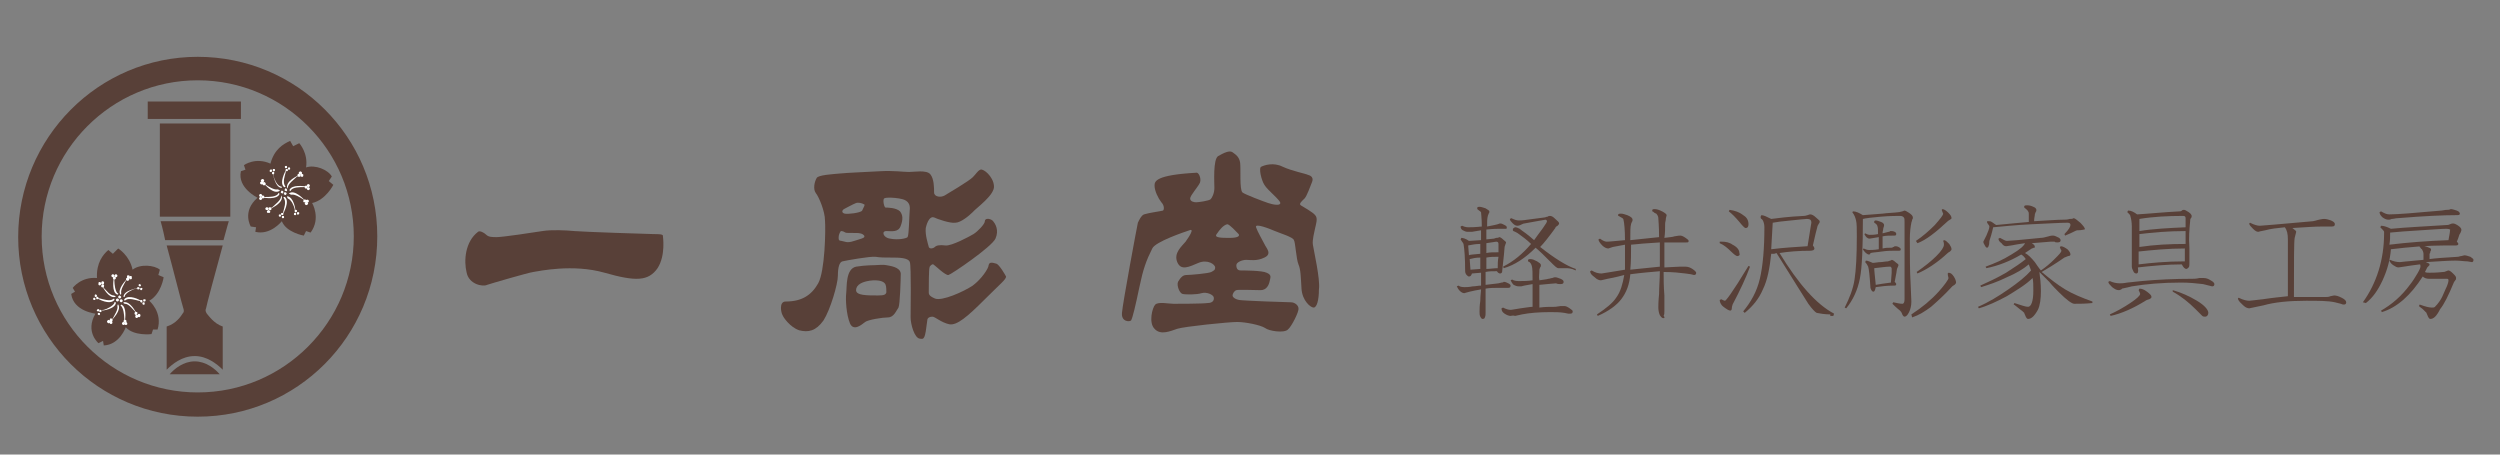 <?xml version="1.0" encoding="utf-8"?>
<!-- Generator: Adobe Illustrator 22.0.1, SVG Export Plug-In . SVG Version: 6.00 Build 0)  -->
<svg version="1.1" id="レイヤー_1" xmlns="http://www.w3.org/2000/svg" xmlns:xlink="http://www.w3.org/1999/xlink" x="0px"
	 y="0px" viewBox="0 0 330 60" style="enable-background:new 0 0 330 60;" xml:space="preserve">
<rect x="0" y="0" width="330" height="60" fill="#808080" stroke="none"/>
<style type="text/css">
	.st0{fill:#584038;}
	.st1{fill:#FFFFFF;}
</style>
<g>
	<path class="st0" d="M195.7,42.1c-0.1,0-0.2-0.1-0.3-0.3c-0.1-0.2-0.1-0.4-0.1-0.7c0-0.3,0-0.7,0.1-1.4c0-0.7,0.1-1.2,0.1-1.5
		c-0.6,0.1-1.1,0.2-1.5,0.3c-0.4,0.1-0.7,0.2-0.7,0.2c-0.2,0-0.4-0.1-0.6-0.3c-0.2-0.2-0.3-0.4-0.4-0.6l0.2-0.1
		c0.3,0.2,0.6,0.2,0.9,0.2c0.2,0,0.5,0,1-0.1c0.4,0,0.7-0.1,1.1-0.1l0-1.7l-1.2,0.1c-0.1,0.3-0.2,0.4-0.4,0.4
		c-0.1,0-0.2-0.1-0.3-0.2c-0.1-0.1-0.2-0.3-0.2-0.5c0-1.8-0.1-2.9-0.2-3.5c0-0.1-0.1-0.3-0.2-0.4l-0.2-0.3l0.1-0.2c0,0,0,0,0,0
		c0.2,0,0.6,0.1,1,0.4l1.6-0.1l0-1.3l-1.2,0.2c-0.1,0-0.2,0-0.3,0l-0.3,0c-0.2,0-0.4-0.1-0.6-0.2c-0.2-0.1-0.3-0.3-0.3-0.5l0.2-0.1
		c0.4,0.2,0.7,0.2,0.9,0.2c0.2,0,0.8,0,1.7-0.1c0-1.1-0.1-1.7-0.1-1.9c0,0-0.1-0.1-0.5-0.4l0-0.2c0.1-0.1,0.2-0.1,0.3-0.1
		c0.2,0,0.5,0.1,0.8,0.2c0.3,0.2,0.5,0.3,0.5,0.4c0,0.1,0,0.2-0.1,0.3c0,0.1-0.1,0.2-0.1,0.3c-0.1,0.3-0.1,0.8-0.1,1.4l1-0.2
		l0.4-0.1c0.2-0.1,0.3-0.1,0.4-0.1c0.1,0,0.3,0.1,0.5,0.2c0.2,0.1,0.3,0.2,0.3,0.3c0,0.1,0,0.2-0.1,0.2c0,0-0.2,0-0.8,0
		c-0.3,0-0.9,0-1.8,0.1v1.3l1-0.1l0.3-0.1c0.1,0,0.3,0,0.4-0.1h0c0.1,0,0.3,0.1,0.5,0.3c0.2,0.2,0.4,0.3,0.4,0.4c0,0,0,0.1-0.1,0.3
		c0,0.1-0.1,0.2-0.1,0.4c0,0.2-0.1,1.2-0.3,3c0,0.3-0.1,0.4-0.3,0.4c-0.1,0-0.3-0.1-0.4-0.3c-0.6,0-1.1,0-1.5,0.1l0,1.7l1.7-0.2
		c0.1,0,0.3-0.1,0.4-0.1c0.1,0,0.2,0,0.3-0.1l0,0c0.2,0,0.4,0.1,0.6,0.2c0.2,0.1,0.3,0.2,0.3,0.3c0,0.2-0.1,0.3-0.3,0.3l-0.2,0
		l-0.5,0c-0.2,0-0.5,0-0.8,0c-0.4,0-1,0-1.5,0.1l0,1.6c0,0.5,0,1.1,0,1.6c0,0.2,0,0.4-0.1,0.6C196,42,195.9,42.1,195.7,42.1
		L195.7,42.1z M195.4,34c-0.6,0-1,0.1-1.4,0.2l0.1,1.4l1.3-0.1L195.4,34z M197.5,33.9c-0.4,0-0.8,0-1.3,0.1v1.5c0.5,0,1-0.1,1.5-0.1
		c0-0.5,0-1,0.1-1.5L197.5,33.9z M195.4,32.2c-0.6,0-1.1,0.1-1.6,0.2l0.1,1.3c0.1-0.1,0.6-0.1,1.5-0.2L195.4,32.2z M196.2,32.1v1.3
		c0.4-0.1,0.9-0.1,1.6-0.1c0-0.3,0-0.7,0-1.1c0-0.2-0.1-0.3-0.3-0.3L196.2,32.1z M199.4,41.7c-0.2,0-0.5-0.1-0.8-0.3
		c-0.3-0.2-0.4-0.4-0.4-0.7l0.2-0.1c0.4,0.2,0.7,0.3,1,0.3c0.2,0,0.6-0.1,1.3-0.2c0.8-0.1,1.3-0.2,1.6-0.2l0-3l-1.1,0.2l-0.4,0.1
		c0,0-0.3,0-0.3,0c-0.3,0-0.5-0.1-0.7-0.2c-0.2-0.2-0.3-0.4-0.4-0.6l0.2-0.1c0.3,0.2,0.7,0.2,1,0.2c0.5,0,1.1,0,1.7-0.1
		c0-0.9,0-1.6-0.1-1.9c-0.1-0.3-0.2-0.5-0.5-0.6l0-0.2c0.1-0.1,0.2-0.1,0.3-0.1c0.3,0,0.5,0.1,0.9,0.3c0.3,0.2,0.5,0.3,0.5,0.5
		c0,0.1,0,0.2-0.1,0.3c-0.1,0.2-0.1,0.3-0.1,0.4c0,0.5-0.1,0.9,0,1.3c0.5-0.1,0.9-0.1,1.2-0.2c0.2,0,0.3-0.1,0.5-0.1
		c0.2-0.1,0.3-0.1,0.4-0.1c0.2,0,0.4,0.1,0.7,0.2c0.2,0.1,0.4,0.2,0.4,0.4c0,0.2-0.1,0.3-0.4,0.3c-0.2,0-0.4,0-0.6-0.1
		c-0.3,0-1,0.1-2.2,0.2c0,1,0,2,0,3c0.7-0.1,1.4-0.1,2.1-0.1l0.7-0.1c0.2,0,0.3,0,0.5,0l0,0c0.2,0,0.4,0.1,0.7,0.3
		c0.3,0.2,0.4,0.3,0.4,0.4c0,0.2-0.1,0.3-0.3,0.3c-0.1,0-0.2,0-0.3,0l-0.5-0.1c-0.6-0.1-1.2-0.1-1.9-0.1c-1.4,0-2.7,0.1-3.7,0.3
		l-0.9,0.2C199.7,41.6,199.5,41.7,199.4,41.7L199.4,41.7z M206.6,35.4c-0.3,0-0.6,0-0.9,0c-0.2,0-0.5-0.3-1-0.8
		c-0.8-0.8-1.5-1.5-2-1.9c-1.4,1.4-2.8,2.3-4.2,2.7l-0.1-0.2c1.4-0.7,2.6-1.7,3.7-3c-0.6-0.6-1.2-1-1.6-1.3
		c-0.1-0.1-0.3-0.2-0.5-0.3c-0.2-0.1-0.3-0.1-0.3-0.2l0-0.2C199.9,30,200,30,200,30c0.2,0,0.4,0.1,0.6,0.2c0.2,0.2,0.9,0.6,1.9,1.5
		c0.3-0.4,0.7-1,1.1-1.5c0.5-0.7,0.6-0.9,0.6-1c0-0.1-0.1-0.2-0.2-0.2c-0.1,0-1.1,0.2-2.8,0.5c-0.1,0-0.3,0.1-0.5,0.2
		c-0.2,0.1-0.4,0.1-0.4,0.1c-0.2,0-0.4-0.1-0.6-0.3c-0.2-0.2-0.4-0.4-0.4-0.6l0.2-0.1c0.4,0.2,0.7,0.3,1,0.3c0.1,0,0.5,0,1.1-0.1
		c0.8-0.1,1.5-0.2,2.3-0.3c0.1,0,0.2-0.1,0.4-0.1c0.1-0.1,0.2-0.1,0.3-0.1c0.2,0,0.4,0.1,0.7,0.4c0.3,0.3,0.5,0.4,0.5,0.6
		c0,0.1-0.1,0.2-0.2,0.3c-0.2,0.1-0.3,0.2-0.3,0.3c-0.8,1.1-1.5,2-2,2.5c1.9,1.5,3.5,2.5,4.7,2.9l0,0.2
		C207.4,35.4,207,35.4,206.6,35.4L206.6,35.4z"/>
	<path class="st0" d="M219.6,42c-0.2,0-0.3-0.1-0.5-0.4c-0.1-0.2-0.2-0.6-0.2-1c0-0.2,0-0.8,0.1-1.8c0-1,0.1-2,0.1-3
		c-1.1,0.1-2.4,0.2-3.9,0.4c-0.1,1.3-0.5,2.4-1.2,3.3c-0.6,0.8-1.7,1.6-3.1,2.2l-0.1-0.2c1.2-0.8,2.1-1.5,2.6-2.3
		c0.5-0.7,0.8-1.7,1-2.9c-0.4,0.1-1.1,0.3-2.2,0.5c-0.8,0.2-0.9,0.2-0.9,0.2c-0.2,0-0.5-0.1-0.8-0.4c-0.4-0.3-0.6-0.5-0.6-0.8
		l0.2-0.1c0.5,0.3,0.9,0.4,1.3,0.4c0.1,0,1.2-0.2,3.1-0.5c0-0.7,0-1.8,0-3.3c-0.5,0.1-1.1,0.2-1.6,0.3l-0.6,0.2
		c-0.2,0-0.5-0.1-0.8-0.4c-0.3-0.3-0.5-0.6-0.5-0.8l0.2-0.1c0.4,0.3,0.7,0.4,0.9,0.4c0.4,0,1.2-0.1,2.4-0.2c0-1.4-0.1-2.3-0.2-2.7
		c0-0.1-0.1-0.2-0.3-0.3c-0.2-0.1-0.3-0.2-0.4-0.2l0-0.2c0.1-0.1,0.2-0.1,0.4-0.1c0.2,0,0.5,0.1,0.8,0.2c0.5,0.2,0.7,0.4,0.7,0.6
		c0,0.1,0,0.2-0.1,0.3c0,0.1-0.1,0.2-0.1,0.3c-0.1,0.3-0.1,1-0.1,2.1l3.8-0.4c0-1.5-0.1-2.3-0.1-2.5c0-0.2-0.1-0.4-0.2-0.5
		c0-0.1-0.1-0.1-0.3-0.2c-0.1-0.1-0.2-0.2-0.3-0.2v-0.2c0.1-0.1,0.2-0.1,0.3-0.1c0.3,0,0.6,0.1,1,0.3c0.4,0.2,0.6,0.4,0.6,0.5
		c0,0.1-0.1,0.3-0.1,0.4c0,0.3-0.1,0.5-0.1,0.7c0,0.6,0,1.3-0.1,1.9c0.6-0.1,1.1-0.1,1.3-0.2c0.5-0.1,0.7-0.1,0.8-0.1
		c0.2,0,0.4,0.1,0.7,0.3c0.3,0.2,0.4,0.3,0.4,0.4c0,0.2-0.1,0.2-0.3,0.2h-2.9l0,3.3l2-0.1c0.2,0,0.3,0,0.5,0l0.3,0
		c0.3,0,0.6,0.1,0.9,0.3c0.3,0.2,0.5,0.4,0.5,0.5c0,0.2-0.1,0.3-0.3,0.3l-0.4-0.1l-0.7-0.1c-0.8-0.1-1.7-0.2-2.9-0.2
		c0,0.8,0,1.9,0.1,3.1c0,0.7,0,1.4,0,2.1c0,0.2,0,0.4-0.1,0.6C219.8,41.9,219.7,42,219.6,42L219.6,42z M219.1,32
		c-1.7,0.1-2.9,0.2-3.8,0.3c0,1.2,0,2.3-0.1,3.3c0.8-0.1,2.1-0.2,3.9-0.4L219.1,32z"/>
	<path class="st0" d="M241.6,41.5c-0.7,0-1.3-0.1-1.8-0.2c-0.2-0.1-0.6-0.5-1.1-1.2c-0.5-0.8-1.9-3-4.2-6.7l-0.3,0.1l-0.4,0
		c-0.2,1.9-0.5,3.5-1.1,4.7c-0.5,1.2-1.3,2.2-2.4,3.1l-0.2-0.2c1-1.2,1.8-2.6,2.2-4.3c0.4-1.7,0.6-4,0.6-6.8c0-0.4-0.1-0.7-0.2-0.9
		c-0.1-0.1-0.1-0.2-0.2-0.2c-0.1-0.1-0.1-0.2-0.1-0.3l0.1-0.2c0,0,0,0,0,0c0.3,0,0.7,0.2,1.3,0.5c0.8-0.1,2.2-0.3,4.3-0.4
		c0.1,0,0.2,0,0.5-0.1c0.2-0.1,0.3-0.1,0.4-0.1c0.1,0,0.4,0.1,0.7,0.4c0.3,0.3,0.5,0.4,0.5,0.5c0,0.1,0,0.2-0.1,0.3
		c-0.1,0.2-0.2,0.3-0.2,0.4c-0.1,0.3-0.3,1.2-0.6,2.5c0.1,0.1,0.2,0.3,0.2,0.4c0,0.2-0.2,0.3-0.6,0.3c-1.4,0-2.8,0.1-4,0.3
		c2.5,4.1,4.9,6.8,7.2,8l-0.1,0.3H241.6z M238.5,28.9c-0.3,0-1,0.1-2.1,0.2c-1.1,0.1-1.9,0.2-2.4,0.3l-0.2,3.5
		c1.6-0.2,3.2-0.3,4.8-0.4c0.3-2,0.5-3,0.5-3.1C239.1,29,238.9,28.9,238.5,28.9L238.5,28.9z M228.4,41c-0.2,0-0.5-0.2-0.9-0.5
		c-0.4-0.3-0.5-0.7-0.5-0.9l0.2-0.1c0.2,0.1,0.4,0.2,0.5,0.2c0.1,0,0.8-0.8,3.1-4.6l0.2,0.1c-0.5,1.4-1.3,3.1-2.3,5
		c0,0.1-0.1,0.2-0.1,0.5C228.6,40.9,228.5,41,228.4,41L228.4,41z M229.3,33.8c-0.1,0-0.4-0.2-0.8-0.6c-0.5-0.5-1-0.9-1.5-1.1l0-0.2
		c0.1,0,0.2,0,0.3,0c0.5,0,1,0.1,1.4,0.4c0.6,0.3,0.9,0.7,0.9,1.1C229.7,33.6,229.6,33.8,229.3,33.8L229.3,33.8z M230.4,30.1
		c-0.1,0-0.4-0.3-0.8-0.8c-0.5-0.6-1-1.1-1.4-1.4l0.1-0.2c0.7,0.1,1.3,0.3,1.8,0.7c0.5,0.3,0.7,0.7,0.7,1.2
		C230.8,29.9,230.7,30.1,230.4,30.1L230.4,30.1z"/>
	<path class="st0" d="M251.4,41.8c-0.1,0-0.2-0.1-0.3-0.3c-0.1-0.3-0.2-0.4-0.3-0.5c0,0-0.4-0.3-1-0.9l0.1-0.2
		c0.5,0.1,0.9,0.2,1.2,0.2c0.2,0,0.3-0.2,0.3-0.6c0-3.4,0-6.8,0-10.2c0-0.3,0-0.5-0.1-0.6c-0.1-0.1-0.2-0.2-0.5-0.2
		c-0.5,0-1.3,0-2.5,0.1c-1.2,0.1-2,0.2-2.4,0.3c0,3.7-0.1,6.4-0.4,7.9c-0.3,1.5-0.9,2.8-1.8,3.9l-0.2-0.1c0.6-1.2,1.1-2.4,1.3-3.7
		c0.2-1.3,0.3-3.2,0.3-5.7c0-1,0-1.7-0.1-2.1c-0.1-0.4-0.2-0.7-0.5-1.1l0.1-0.1c0.4,0,0.8,0.2,1.3,0.5l2.6-0.2
		c0.7-0.1,1.4-0.1,2.2-0.2l0.4-0.1c0.1,0,0.2-0.1,0.3-0.1l0,0c0.1,0,0.3,0.1,0.6,0.3c0.3,0.2,0.5,0.4,0.5,0.6c0,0.1,0,0.2-0.1,0.3
		c0,0.2-0.1,0.3-0.1,0.4c-0.1,0.5-0.2,1.2-0.2,2.1c0,2.3,0,4.3,0.1,5.9l0.1,2.4c0,0.5-0.1,1-0.3,1.4
		C251.8,41.6,251.6,41.8,251.4,41.8L251.4,41.8z M252.3,41.5c1.4-0.9,2.6-1.9,3.6-3c0.8-0.9,1.3-1.6,1.3-1.8c0-0.1-0.1-0.3-0.1-0.6
		l0.1-0.1c0.3,0,0.5,0.2,0.7,0.5c0.2,0.3,0.3,0.6,0.3,0.8c0,0.1-0.1,0.2-0.2,0.3c-0.2,0.1-0.3,0.2-0.3,0.2c-1.1,1.2-2,2-2.8,2.7
		c-0.8,0.6-1.6,1.1-2.5,1.4l0,0L252.3,41.5z M247.3,38.5c-0.2,0-0.3-0.2-0.4-0.5c-0.1-1.6-0.2-2.5-0.3-2.8c-0.1-0.2-0.2-0.4-0.4-0.6
		l0.1-0.2c0.3,0,0.6,0.2,0.9,0.3c0.3,0,0.7-0.1,1-0.1c0.3,0,0.7-0.1,1-0.1l0.3-0.1c0.1,0,0.2-0.1,0.2-0.1c0.1,0,0.3,0.1,0.5,0.3
		c0.3,0.2,0.4,0.3,0.4,0.4c0,0,0,0.1-0.2,0.5c0,0.1-0.1,0.7-0.3,1.7c0.1,0.1,0.2,0.2,0.2,0.3c0,0.2-0.1,0.2-0.4,0.2
		c-0.8,0-1.6,0.1-2.3,0.2C247.5,38.4,247.4,38.5,247.3,38.5L247.3,38.5z M249.4,35.2c-0.4,0-1.1,0.1-2,0.2c0,0.4,0.1,1.1,0.2,2.2
		c0.5-0.1,1.2-0.2,2-0.3l0.1-1.3l0-0.6C249.6,35.2,249.6,35.2,249.4,35.2L249.4,35.2z M253,35.9c1-0.7,1.9-1.4,2.6-2.1
		c0.7-0.7,1-1.2,1-1.5c0-0.1,0-0.3-0.1-0.5l0.1-0.1c0.2,0,0.4,0.2,0.7,0.5c0.2,0.3,0.3,0.5,0.3,0.7c0,0.1-0.1,0.2-0.2,0.3
		c-0.2,0.1-0.3,0.2-0.3,0.2c-1.4,1.3-2.8,2.2-4,2.7l0,0L253,35.9z M246.7,33.6c-0.1,0-0.3-0.1-0.4-0.2c-0.1-0.1-0.3-0.3-0.4-0.5
		l0.1-0.1c0.2,0.1,0.5,0.2,0.7,0.2c0.3,0,0.7,0,1.3-0.1l0-1.6l-1.2,0.2c-0.3,0-0.5-0.2-0.7-0.6l0.1-0.1c0.2,0.1,0.4,0.2,0.6,0.2
		c0.3,0,0.6,0,1.1-0.1c0-0.6,0-0.9-0.1-1.1c0-0.1-0.2-0.3-0.4-0.4l0-0.2c0.1-0.1,0.1-0.1,0.2-0.1c0.2,0,0.4,0.1,0.7,0.2
		c0.3,0.1,0.4,0.3,0.4,0.4c0,0,0,0.2-0.1,0.4c0,0.2-0.1,0.4-0.1,0.7c0.3-0.1,0.5-0.1,0.8-0.2c0.1,0,0.1,0,0.2-0.1c0,0,0.2,0,0.2,0
		c0.1,0,0.2,0,0.4,0.1c0.2,0.1,0.2,0.2,0.2,0.3c0,0.2-0.1,0.2-0.4,0.2c-0.5,0-1,0-1.4,0.1l0,1.6c0.4-0.1,0.7-0.1,1.1-0.1
		c0.1,0,0.2,0,0.3-0.1c0.1,0,0.1,0,0.2-0.1h0c0.2,0,0.3,0,0.5,0.1c0.2,0.1,0.3,0.2,0.3,0.3c0,0.2-0.1,0.2-0.4,0.2l-0.7,0
		c-0.3,0-0.7,0-1.4,0.1c-0.6,0.1-1.1,0.1-1.5,0.2C246.9,33.6,246.7,33.6,246.7,33.6L246.7,33.6z M252.9,31.8
		c0.9-0.6,1.7-1.3,2.5-2.1c0.7-0.8,1.1-1.3,1.1-1.5c0,0-0.1-0.2-0.2-0.5l0.1-0.1c0.2,0,0.5,0.2,0.8,0.5c0.3,0.3,0.4,0.5,0.4,0.7
		c0,0.1-0.1,0.1-0.2,0.2c-0.2,0.1-0.3,0.2-0.3,0.2c-1.6,1.5-2.9,2.5-4,2.9l0,0L252.9,31.8z"/>
	<path class="st0" d="M267.7,42.1c-0.1,0-0.2-0.1-0.3-0.3c-0.1-0.3-0.2-0.4-0.2-0.5c-0.1-0.1-0.3-0.3-0.6-0.5
		c-0.4-0.3-0.7-0.6-0.8-0.6l0.1-0.2c0.9,0.3,1.5,0.5,1.8,0.5c0.4,0,0.7-0.7,0.7-2.1c0-0.7,0-1.3-0.1-1.7c-0.9,0.9-2.1,1.6-3.4,2.4
		c-1.3,0.7-2.6,1.3-3.7,1.6l-0.1-0.2c1.4-0.6,2.7-1.4,4-2.3c1.3-0.9,2.3-1.7,3-2.5c-0.1-0.3-0.2-0.5-0.3-0.8
		c-0.7,0.6-1.7,1.2-2.9,1.7c-1.2,0.6-2.4,1-3.4,1.3l-0.1-0.2c1.1-0.5,2.2-1,3.4-1.7c1.1-0.7,2-1.3,2.6-1.8c-0.2-0.3-0.4-0.5-0.6-0.6
		c-1.5,0.9-3.1,1.5-4.6,1.8l-0.1-0.2c1.1-0.4,2.3-0.9,3.4-1.6c1.2-0.7,1.7-1.2,1.8-1.5c-0.7,0.1-1.3,0.2-1.8,0.3
		c-0.6,0.1-0.7,0.1-0.7,0.1c-0.2,0-0.4-0.1-0.6-0.4c-0.3-0.2-0.4-0.4-0.4-0.6l0.2-0.1c0.4,0.2,0.7,0.4,0.9,0.4l1.4-0.1l3.1-0.3
		c0.3,0,0.6-0.1,1-0.2c0.3-0.1,0.5-0.1,0.6-0.1c0.2,0,0.4,0.1,0.6,0.2c0.3,0.1,0.4,0.3,0.4,0.4c0,0.2-0.1,0.3-0.4,0.3
		c-0.2,0-0.3,0-0.4-0.1c-0.2,0-0.3,0-0.5,0c-0.2,0-1,0.1-2.5,0.2c0.3,0.2,0.4,0.3,0.4,0.5c0,0.1,0,0.1-0.1,0.1
		c-0.1,0-0.2,0.1-0.3,0.1c-0.3,0.2-0.6,0.4-0.9,0.6c0.4,0.2,0.8,0.6,1.3,1.2c0.6,0.9,0.8,1.1,0.8,1.1c0.6-0.4,1.2-0.9,1.8-1.5
		c0.6-0.6,0.9-0.9,0.9-1.1c0-0.1,0-0.1-0.1-0.2c0-0.1-0.1-0.2-0.1-0.2l0.1-0.2c0.3,0,0.6,0.2,0.9,0.4c0.3,0.3,0.4,0.5,0.4,0.7
		c0,0.1-0.1,0.2-0.3,0.2l-0.5,0.2c-1.3,0.9-2.3,1.5-3,1.9c1.1,0.9,2.1,1.7,3.1,2.3c1,0.6,2.2,1.1,3.6,1.6l0,0.2
		c-0.9,0.1-1.7,0.1-2.4,0.1c-0.3,0-1-0.5-2-1.5c-0.5-0.5-0.9-0.9-1.3-1.4c-0.6-0.6-1-1-1.3-1.3c0.1,0.7,0.2,1.6,0.2,2.5
		c0,1-0.1,1.9-0.4,2.5C268.5,41.8,268.1,42.1,267.7,42.1L267.7,42.1z M262.3,32.7c-0.1,0-0.2-0.1-0.3-0.3c-0.1-0.2-0.2-0.3-0.2-0.5
		c0,0,0,0,0.4-0.8c0.2-0.5,0.4-0.9,0.4-1.2c0-0.1-0.1-0.2-0.3-0.5l0-0.2c0.1,0,0.1,0,0.2,0c0.1,0,0.3,0,0.4,0.1
		c0.2,0.1,0.4,0.3,0.6,0.4c1.9-0.2,3.3-0.3,4.3-0.4c0-0.3,0-0.7,0-1.1c0-0.3-0.2-0.5-0.6-0.8l0-0.2c0.1-0.1,0.2-0.1,0.4-0.1
		c0.3,0,0.6,0.1,0.8,0.2c0.3,0.1,0.4,0.3,0.4,0.4c0,0.1,0,0.2-0.1,0.3c0,0.1-0.1,0.2-0.1,0.3c0,0.2-0.1,0.5-0.1,0.9
		c1.8-0.1,3.1-0.2,3.8-0.2c0.3,0,0.6,0,0.9-0.1c0.2,0,0.4,0,0.5-0.1c0.2,0,0.4,0.2,0.9,0.6c0.4,0.4,0.6,0.7,0.6,0.8
		c0,0.1,0,0.1-0.1,0.1c-0.1,0-0.3,0.1-0.9,0.1c-0.1,0-0.3,0.1-0.7,0.3c-0.4,0.2-0.7,0.3-0.9,0.4l-0.1-0.2c0.6-0.6,0.8-1,0.8-1.2
		c0-0.2-0.1-0.3-0.4-0.3c-0.9,0-2.4,0.1-4.7,0.2c-2.2,0.1-3.9,0.3-5.1,0.4c-0.2,0.9-0.4,1.5-0.5,1.8
		C262.6,32.5,262.4,32.7,262.3,32.7L262.3,32.7z"/>
	<path class="st0" d="M291.1,41.8c-0.1,0-0.3,0-0.4-0.1c-0.1-0.1-0.4-0.4-0.9-0.9c-0.9-0.9-1.9-1.7-3-2.3l0-0.2
		c1.1,0.3,2.2,0.8,3.2,1.4c1,0.6,1.5,1.2,1.5,1.6C291.5,41.6,291.3,41.8,291.1,41.8L291.1,41.8z M278.5,41.5
		c0.9-0.4,1.8-0.9,2.7-1.5c0.9-0.6,1.3-1,1.3-1.2c0-0.1-0.1-0.3-0.2-0.5l0.1-0.2c0,0,0,0,0,0c0.3,0,0.6,0.1,1,0.4
		c0.4,0.3,0.6,0.5,0.6,0.7c0,0.1-0.1,0.2-0.3,0.3c-0.4,0.1-0.5,0.2-0.5,0.2c-1.6,1-3.2,1.7-4.6,2l0,0L278.5,41.5z M279.7,38.3
		c-0.3,0-0.5-0.1-0.9-0.4c-0.3-0.3-0.5-0.5-0.5-0.7l0.2-0.1c0.4,0.2,0.9,0.3,1.3,0.3c0.1,0,0.5,0,1-0.1l1.9-0.2
		c2.1-0.2,4.4-0.3,6.7-0.3c0.2,0,0.5,0,0.9-0.1c0.2,0,0.4,0,0.6,0l0,0c0.3,0,0.6,0.1,0.9,0.3c0.4,0.2,0.5,0.4,0.5,0.5
		c0,0.2-0.1,0.3-0.3,0.3l-0.4-0.1l-0.8-0.2c-0.9-0.1-1.8-0.2-2.9-0.2c-2.5,0-4.7,0.2-6.5,0.5c-0.4,0.1-0.8,0.2-1.3,0.3
		C280.1,38.2,279.8,38.3,279.7,38.3L279.7,38.3z M282,36.1c-0.2,0-0.3-0.1-0.4-0.3c-0.1-0.2-0.2-0.4-0.2-0.6c0-0.5,0-1,0-1.5
		c0-1.1,0-2.3,0-3.8c0-0.6-0.1-1.1-0.2-1.4c0-0.1-0.1-0.2-0.2-0.3c-0.1-0.1-0.1-0.1-0.2-0.2l0.1-0.2c0,0,0.1,0,0.1,0
		c0.3,0,0.7,0.2,1.1,0.5c1.7-0.1,3.6-0.3,5.6-0.4c0.1,0,0.2,0,0.3-0.1c0.1-0.1,0.2-0.1,0.3-0.1c0.1,0,0.3,0.1,0.6,0.3
		c0.3,0.2,0.4,0.4,0.4,0.5c0,0.1,0,0.2-0.1,0.3c-0.1,0.1-0.1,0.3-0.1,0.4c-0.1,1-0.2,2.2-0.1,3.5l0,2.1c0,0.2,0,0.4-0.1,0.5
		c-0.1,0.1-0.2,0.2-0.3,0.2c-0.2,0-0.4-0.2-0.6-0.6c-2,0-4,0.2-5.8,0.4C282.3,35.9,282.2,36.1,282,36.1L282,36.1z M288.4,32.8
		c-2.2,0-4.2,0.2-6.1,0.4c0,0.5,0,1.1,0,1.7c1.6-0.2,3.7-0.4,6.1-0.4L288.4,32.8z M288.5,30.5c-2.4,0-4.4,0.2-6.1,0.4l0,1.7
		c2-0.3,4-0.4,6.1-0.4L288.5,30.5z M288.2,28.5c-2,0-4,0.1-5.8,0.4c0,0.3,0,0.8,0,1.6c1.8-0.3,3.9-0.4,6.1-0.5l0-1.2
		C288.5,28.6,288.4,28.5,288.2,28.5L288.2,28.5z"/>
	<path class="st0" d="M296.9,40.7c-0.2,0-0.5-0.1-0.8-0.4c-0.3-0.3-0.6-0.5-0.7-0.9l0.1-0.1c0.6,0.3,1.1,0.4,1.4,0.4
		c0.2,0,0.8-0.1,1.8-0.2c1.3-0.2,2.4-0.3,3.3-0.4l0-7.5c0-0.7-0.1-1.2-0.4-1.6c-1,0.1-1.9,0.2-2.6,0.4c-0.6,0.1-0.9,0.2-0.9,0.2
		c-0.2,0-0.4-0.1-0.7-0.4c-0.3-0.3-0.5-0.5-0.5-0.7l0.1-0.1c0.6,0.3,1,0.4,1.3,0.4c0.2,0,2.5-0.2,7-0.6c0.1,0,0.4-0.1,0.8-0.2
		c0.4-0.1,0.6-0.1,0.7-0.1c0.3,0,0.6,0.1,0.9,0.2c0.4,0.2,0.5,0.3,0.5,0.5c0,0.2-0.1,0.3-0.4,0.3l-0.3,0l-0.9,0
		c-1.1,0-2.4,0.1-4,0.2c0.4,0.3,0.5,0.4,0.5,0.5l-0.1,0.4c0,0.1-0.1,0.3-0.1,0.4c-0.1,0.5-0.1,3.1-0.1,7.8l4.3,0
		c0.1,0,0.3,0,0.5-0.1l0.5-0.1c0.3,0,0.6,0.1,1,0.3c0.4,0.2,0.6,0.4,0.6,0.6c0,0.2-0.1,0.3-0.3,0.3c-0.1,0-0.2,0-0.4-0.1l-0.8-0.2
		c-0.9-0.2-2.2-0.2-3.8-0.2c-2.3,0-4.2,0.2-5.6,0.6C296.9,40.7,296.9,40.7,296.9,40.7L296.9,40.7z"/>
	<path class="st0" d="M320.8,42.1c-0.1,0-0.2-0.1-0.3-0.3c-0.1-0.3-0.2-0.4-0.2-0.5c-0.1-0.1-0.3-0.3-0.5-0.5
		c-0.3-0.2-0.5-0.4-0.5-0.4l0.1-0.2c0.8,0.3,1.3,0.4,1.6,0.4c0.2,0,0.4,0,0.5-0.2c0.1-0.1,0.3-0.3,0.5-0.6c0.3-0.4,0.5-0.9,0.8-1.6
		c0.3-0.6,0.4-1,0.4-1.2c0-0.2-0.1-0.2-0.3-0.2l-1.2,0c-0.4,0-0.7,0-1.1,0c-0.3,0-0.6-0.1-0.8-0.3c-1.6,2.5-3.4,4.1-5.4,4.7
		l-0.1-0.2c1.4-0.8,2.7-1.9,3.8-3.4c0.4-0.5,0.7-1,1-1.5c0.3-0.5,0.4-0.8,0.4-0.9c0-0.2,0-0.3-0.1-0.3c-0.8,0.1-1.5,0.2-2.1,0.3
		l-0.7,0.1c-0.2,0-0.4-0.1-0.7-0.3c-0.3-0.2-0.4-0.4-0.5-0.6l0.1-0.1c0.4,0.2,0.9,0.3,1.3,0.3c0,0,0.8-0.1,3.1-0.3
		c0-0.3,0-0.5,0-0.8c0-0.2-0.1-0.4-0.2-0.6c-0.1,0-0.1-0.1-0.2-0.2l-0.1-0.1l0-0.2c0.3,0,0.7,0.1,1,0.2c0.3,0.1,0.5,0.2,0.5,0.3
		c0,0.1,0,0.2-0.1,0.3c0,0.1,0,0.2-0.1,0.3c0,0.2,0,0.5,0,0.7c0.7-0.1,1.9-0.2,3.7-0.3c0.2,0,0.3-0.1,0.5-0.1l0.4-0.1
		c0.2,0,0.5,0.1,0.8,0.2c0.3,0.2,0.4,0.3,0.4,0.4c0,0.2-0.1,0.3-0.2,0.3l-0.6-0.1c-0.4,0-1-0.1-1.6-0.1c-0.9,0-2.2,0.1-3.9,0.2
		c0.3,0.1,0.5,0.2,0.5,0.3c0,0.1,0,0.1-0.1,0.2l-0.2,0.2c-0.1,0.2-0.2,0.4-0.3,0.6c0.1,0.1,0.4,0.1,0.6,0.1c0.3,0,0.9,0,1.8-0.1
		c0.1,0,0.2,0,0.4-0.1c0.2-0.1,0.3-0.1,0.3-0.1c0.1,0,0.3,0.1,0.6,0.4c0.3,0.3,0.4,0.4,0.4,0.6c0,0.1,0,0.2-0.1,0.3
		c-0.1,0.1-0.2,0.3-0.2,0.3c-0.7,1.7-1.3,2.9-1.8,3.5C321.6,41.8,321.2,42.1,320.8,42.1L320.8,42.1z M311.9,39.9
		c1.8-2.5,2.8-5.6,2.8-9.1c0-0.1,0-0.2,0-0.2c0-0.1-0.2-0.3-0.5-0.6l0.1-0.2c0,0,0,0,0,0c0.3,0,0.7,0.1,1.3,0.4
		c2-0.2,4.4-0.3,7.4-0.5c0.1,0,0.2,0,0.4-0.1c0.2-0.1,0.3-0.1,0.4-0.1c0.2,0,0.4,0.1,0.7,0.3c0.3,0.2,0.4,0.4,0.4,0.5
		c0,0.1,0,0.2-0.1,0.4c-0.1,0.2-0.2,0.3-0.2,0.4c-0.1,0.3-0.2,0.6-0.3,0.8c0.1,0.1,0.2,0.2,0.2,0.3c0,0.1-0.1,0.2-0.3,0.2
		c-0.2,0-0.7,0-1.5,0c-2.2,0-4.6,0.2-7.1,0.5c-0.1,1.4-0.5,2.8-1.1,4.1c-0.6,1.3-1.3,2.3-2.2,3l0,0L311.9,39.9z M322.9,30.2
		c-0.6,0-1.7,0.1-3.4,0.2c-1.7,0.1-3,0.2-4,0.3c0,0.5,0,1.1-0.1,1.6c2.4-0.3,5.1-0.5,7.8-0.6c0.1-0.6,0.2-1,0.2-1.3
		C323.5,30.3,323.3,30.2,322.9,30.2L322.9,30.2z M315.3,29c-0.3,0-0.5-0.1-0.8-0.3c-0.2-0.2-0.4-0.4-0.4-0.7l0.2-0.1
		c0.5,0.3,0.8,0.4,1.1,0.4c1.1,0,3.4-0.2,6.8-0.5c0.2,0,0.5-0.1,0.8-0.1c0.2,0,0.3,0,0.5-0.1h0c0.2,0,0.5,0.1,0.8,0.2
		c0.3,0.1,0.4,0.3,0.4,0.4c0,0.2-0.2,0.2-0.5,0.2c-1.5,0-4.1,0.1-7.7,0.4c-0.3,0-0.5,0.1-0.8,0.1C315.5,29,315.4,29,315.3,29
		L315.3,29z"/>
</g>
<g>
	<path class="st0" d="M25.7,47.7c-1.5,0-2.7,1-3.3,1.7h3.3H29C28.4,48.7,27.2,47.7,25.7,47.7z"/>
	<g>
		<path class="st0" d="M14.9,33.5l0.7-0.7c0,0,1.5,0.9,1.9,2.8c1-0.8,2.9-0.6,3.6,0l-0.2,0.7l0.7,0.3c0,0-0.3,2.2-1.9,3.1
			c0,0,1.8,1.5,1.1,3.8l-0.6,0L20,44.1c0,0-2.3,0.3-3.4-0.9c0,0-0.8,2.3-2.9,2.4l-0.1-0.6L13,45.3c0,0-1.8-1.5-0.4-3.9
			c0,0-2.9-0.3-3.2-2.6l0.5-0.3L9.6,38c0,0,1.1-1.5,3.2-1.3c-0.1-2,0.8-3.1,1.5-3.7L14.9,33.5z"/>
		<g>
			<path class="st1" d="M16,39.2c0,0.1-0.1,0.2-0.2,0.2c-0.1,0-0.2-0.1-0.2-0.2c0-0.1,0.1-0.2,0.2-0.2C15.9,39.1,16,39.1,16,39.2z"
				/>
			<path class="st1" d="M16.2,39.7c0,0.1-0.1,0.2-0.2,0.2c-0.1,0-0.2-0.1-0.2-0.2c0-0.1,0.1-0.2,0.2-0.2
				C16.1,39.5,16.2,39.6,16.2,39.7z"/>
			<path class="st1" d="M15.7,39.6c0,0.1-0.1,0.2-0.2,0.2c-0.1,0-0.2-0.1-0.2-0.2c0-0.1,0.1-0.2,0.2-0.2
				C15.6,39.4,15.7,39.5,15.7,39.6z"/>
		</g>
		<g>
			<g>
				<path class="st1" d="M15.3,36.7c0,0.1-0.1,0.2-0.2,0.2c-0.1,0-0.2-0.1-0.2-0.2c0-0.1,0.1-0.2,0.2-0.2
					C15.2,36.5,15.3,36.6,15.3,36.7z"/>
				<path class="st1" d="M15.5,36.4c0,0.1-0.1,0.2-0.2,0.2c-0.1,0-0.2-0.1-0.2-0.2c0-0.1,0.1-0.2,0.2-0.2
					C15.4,36.2,15.5,36.3,15.5,36.4z"/>
				<path class="st1" d="M14.7,36.4c0,0.1,0.1,0.2,0.2,0.2c0.1,0,0.2-0.1,0.2-0.2c0-0.1-0.1-0.2-0.2-0.2
					C14.8,36.2,14.7,36.3,14.7,36.4z"/>
			</g>
			<path class="st1" d="M15.5,38.9C15.5,38.9,15.5,38.9,15.5,38.9c-0.8-0.3-0.5-2-0.5-2.1l0,0l0,0c0,0,0,0,0,0c0.1,0,0.1,0,0.1,0.3
				c0,0.4,0.1,1.3,0.4,1.6C15.6,38.7,15.7,38.8,15.5,38.9C15.6,38.9,15.6,38.9,15.5,38.9L15.5,38.9z"/>
		</g>
		<g>
			<g>
				<path class="st1" d="M13.7,37.6c0.1,0.1,0,0.2,0,0.3c-0.1,0.1-0.2,0-0.3,0c-0.1-0.1,0-0.2,0-0.3C13.5,37.5,13.6,37.5,13.7,37.6z
					"/>
				<path class="st1" d="M13.7,37.2c0.1,0.1,0,0.2,0,0.3c-0.1,0.1-0.2,0-0.3,0c-0.1-0.1,0-0.2,0-0.3C13.5,37.1,13.6,37.1,13.7,37.2z
					"/>
				<path class="st1" d="M13,37.6c0.1,0.1,0.2,0.1,0.3,0c0.1-0.1,0.1-0.2,0-0.3c-0.1-0.1-0.2-0.1-0.3,0C13,37.4,13,37.5,13,37.6z"/>
			</g>
			<path class="st1" d="M15.2,39.2C15.2,39.2,15.2,39.2,15.2,39.2c-0.9,0.2-1.6-1.3-1.7-1.4l0,0l0,0c0,0,0,0,0,0c0,0,0.1,0,0.2,0.2
				c0.3,0.3,0.8,1,1.3,1c0.1,0,0.2,0.1,0.2,0.1C15.3,39.1,15.3,39.2,15.2,39.2L15.2,39.2z"/>
		</g>
		<g>
			<g>
				<path class="st1" d="M12.9,39.2c0.1,0,0.1,0.1,0.1,0.2c0,0.1-0.1,0.1-0.2,0.1c-0.1,0-0.1-0.1-0.1-0.2
					C12.7,39.2,12.8,39.1,12.9,39.2z"/>
				<path class="st1" d="M12.7,38.9c0.1,0,0.1,0.1,0.1,0.2c0,0.1-0.1,0.1-0.2,0.1c-0.1,0-0.1-0.1-0.1-0.2
					C12.5,38.9,12.6,38.8,12.7,38.9z"/>
				<path class="st1" d="M12.4,39.6c0.1,0,0.2,0,0.2-0.1c0-0.1,0-0.2-0.1-0.2c-0.1,0-0.2,0-0.2,0.1C12.3,39.5,12.3,39.6,12.4,39.6z"
					/>
			</g>
			<path class="st1" d="M15.1,39.6C15.1,39.6,15.1,39.6,15.1,39.6c-0.6,0.7-2.1-0.1-2.2-0.2l0,0v0c0,0,0,0,0,0c0-0.1,0.1,0,0.3,0
				c0.4,0.1,1.3,0.4,1.7,0.1c0.1-0.1,0.2-0.1,0.2,0C15.1,39.5,15.1,39.5,15.1,39.6L15.1,39.6z"/>
		</g>
		<g>
			<g>
				<path class="st1" d="M13.2,40.9c0.1,0,0.2,0,0.2,0.1c0,0.1,0,0.2-0.1,0.2c-0.1,0-0.2,0-0.2-0.1C13.1,41,13.1,40.9,13.2,40.9z"/>
				<path class="st1" d="M12.9,40.8c0.1,0,0.2,0,0.2,0.1c0,0.1,0,0.2-0.1,0.2c-0.1,0-0.2,0-0.2-0.1C12.7,41,12.8,40.9,12.9,40.8z"/>
				<path class="st1" d="M13.1,41.6c0.1,0,0.1-0.1,0.1-0.2c0-0.1-0.1-0.1-0.2-0.1c-0.1,0-0.1,0.1-0.1,0.2
					C12.9,41.5,13,41.6,13.1,41.6z"/>
			</g>
			<path class="st1" d="M15.3,39.9C15.3,40,15.3,40,15.3,39.9c0,0.9-1.8,1.1-1.8,1.1l0,0l0,0c0,0,0,0,0,0c0-0.1,0-0.1,0.2-0.1
				c0.4-0.1,1.2-0.5,1.4-0.9C15,39.9,15.1,39.9,15.3,39.9C15.2,39.9,15.2,39.9,15.3,39.9L15.3,39.9z"/>
		</g>
		<g>
			<g>
				<path class="st1" d="M14.5,42.1c0.1-0.1,0.2-0.1,0.3,0c0.1,0.1,0.1,0.2,0,0.3c-0.1,0.1-0.2,0.1-0.3,0
					C14.5,42.3,14.5,42.2,14.5,42.1z"/>
				<path class="st1" d="M14.2,42.3c0.1-0.1,0.2-0.1,0.3,0c0.1,0.1,0.1,0.2,0,0.3c-0.1,0.1-0.2,0.1-0.3,0
					C14.1,42.5,14.1,42.4,14.2,42.3z"/>
				<path class="st1" d="M14.8,42.7c0.1-0.1,0-0.2,0-0.3c-0.1-0.1-0.2,0-0.3,0c-0.1,0.1,0,0.2,0,0.3C14.6,42.8,14.7,42.8,14.8,42.7z
					"/>
			</g>
			<path class="st1" d="M15.6,40.2C15.6,40.2,15.6,40.2,15.6,40.2c0.5,0.7-0.8,2-0.8,2l0,0l0,0c0,0,0,0,0,0c0,0,0-0.1,0.1-0.2
				c0.2-0.4,0.7-1.1,0.6-1.6c0-0.1,0-0.2,0.1-0.2C15.5,40.1,15.6,40.1,15.6,40.2L15.6,40.2z"/>
		</g>
		<g>
			<g>
				<path class="st1" d="M16.3,42.4c0-0.1,0.1-0.2,0.2-0.2c0.1,0,0.2,0.1,0.2,0.2c0,0.1-0.1,0.2-0.2,0.2
					C16.4,42.6,16.3,42.5,16.3,42.4z"/>
				<path class="st1" d="M16.1,42.7c0-0.1,0.1-0.2,0.2-0.2c0.1,0,0.2,0.1,0.2,0.2c0,0.1-0.1,0.2-0.2,0.2
					C16.2,42.9,16.1,42.8,16.1,42.7z"/>
				<path class="st1" d="M16.8,42.7c0-0.1-0.1-0.2-0.2-0.2c-0.1,0-0.2,0.1-0.2,0.2c0,0.1,0.1,0.2,0.2,0.2
					C16.8,42.9,16.8,42.8,16.8,42.7z"/>
			</g>
			<path class="st1" d="M16,40.2C16,40.2,16,40.2,16,40.2c0.8,0.3,0.5,2,0.5,2.1l0,0l0,0c0,0,0,0,0,0c-0.1,0-0.1,0-0.1-0.3
				c0-0.4-0.1-1.3-0.4-1.6C15.9,40.4,15.9,40.3,16,40.2C15.9,40.2,15.9,40.2,16,40.2L16,40.2z"/>
		</g>
		<g>
			<g>
				<path class="st1" d="M17.8,41.5c-0.1-0.1,0-0.2,0-0.3c0.1-0.1,0.2,0,0.3,0c0.1,0.1,0,0.2,0,0.3C18,41.6,17.9,41.6,17.8,41.5z"/>
				<path class="st1" d="M17.9,41.9c-0.1-0.1,0-0.2,0-0.3c0.1-0.1,0.2,0,0.3,0c0.1,0.1,0,0.2,0,0.3C18.1,42,17.9,42,17.9,41.9z"/>
				<path class="st1" d="M18.5,41.5c-0.1-0.1-0.2-0.1-0.3,0c-0.1,0.1-0.1,0.2,0,0.3c0.1,0.1,0.2,0.1,0.3,0
					C18.5,41.7,18.6,41.6,18.5,41.5z"/>
			</g>
			<path class="st1" d="M16.3,39.9C16.3,39.9,16.4,39.9,16.3,39.9c0.9-0.2,1.6,1.3,1.7,1.4l0,0l0,0c0,0,0,0,0,0c0,0-0.1,0-0.2-0.2
				c-0.3-0.3-0.8-1-1.3-1c-0.1,0-0.2-0.1-0.2-0.1C16.3,40,16.3,39.9,16.3,39.9L16.3,39.9z"/>
		</g>
		<g>
			<g>
				<path class="st1" d="M18.6,39.9c-0.1,0-0.1-0.1-0.1-0.2c0-0.1,0.1-0.1,0.2-0.1c0.1,0,0.1,0.1,0.1,0.2
					C18.8,39.9,18.7,40,18.6,39.9z"/>
				<path class="st1" d="M18.9,40.2c-0.1,0-0.1-0.1-0.1-0.2c0-0.1,0.1-0.1,0.2-0.1c0.1,0,0.1,0.1,0.1,0.2
					C19.1,40.2,19,40.3,18.9,40.2z"/>
				<path class="st1" d="M19.1,39.5c-0.1,0-0.2,0-0.2,0.1c0,0.1,0,0.2,0.1,0.2c0.1,0,0.2,0,0.2-0.1C19.3,39.6,19.2,39.5,19.1,39.5z"
					/>
			</g>
			<path class="st1" d="M16.4,39.5C16.4,39.5,16.4,39.5,16.4,39.5c0.6-0.7,2.1,0.1,2.2,0.2l0,0l0,0c0,0,0,0,0,0c0,0.1-0.1,0-0.3,0
				c-0.4-0.1-1.3-0.4-1.7-0.1c-0.1,0.1-0.2,0.1-0.2,0C16.4,39.6,16.4,39.6,16.4,39.5L16.4,39.5z"/>
		</g>
		<g>
			<g>
				<path class="st1" d="M18.3,38.2c-0.1,0-0.2,0-0.2-0.1c0-0.1,0-0.2,0.1-0.2c0.1,0,0.2,0,0.2,0.1C18.5,38.1,18.4,38.2,18.3,38.2z"
					/>
				<path class="st1" d="M18.7,38.3c-0.1,0-0.2,0-0.2-0.1c0-0.1,0-0.2,0.1-0.2c0.1,0,0.2,0,0.2,0.1C18.8,38.1,18.8,38.2,18.7,38.3z"
					/>
				<path class="st1" d="M18.4,37.5c-0.1,0-0.1,0.1-0.1,0.2c0,0.1,0.1,0.1,0.2,0.1c0.1,0,0.1-0.1,0.1-0.2
					C18.6,37.6,18.5,37.5,18.4,37.5z"/>
			</g>
			<path class="st1" d="M16.3,39.2C16.3,39.1,16.3,39.1,16.3,39.2c0-0.9,1.8-1.1,1.8-1.2l0,0l0,0c0,0,0,0,0,0c0,0.1,0,0.1-0.2,0.1
				c-0.4,0.1-1.2,0.5-1.4,0.9C16.5,39.2,16.4,39.2,16.3,39.2C16.3,39.2,16.3,39.2,16.3,39.2L16.3,39.2z"/>
		</g>
		<g>
			<g>
				<path class="st1" d="M17,37c-0.1,0.1-0.2,0.1-0.3,0c-0.1-0.1-0.1-0.2,0-0.3c0.1-0.1,0.2-0.1,0.3,0C17.1,36.8,17.1,36.9,17,37z"
					/>
				<path class="st1" d="M17.4,36.8c-0.1,0.1-0.2,0.1-0.3,0c-0.1-0.1-0.1-0.2,0-0.3c0.1-0.1,0.2-0.1,0.3,0
					C17.4,36.6,17.4,36.7,17.4,36.8z"/>
				<path class="st1" d="M16.8,36.4c-0.1,0.1,0,0.2,0,0.3c0.1,0.1,0.2,0,0.3,0c0.1-0.1,0-0.2,0-0.3C16.9,36.3,16.8,36.3,16.8,36.4z"
					/>
			</g>
			<path class="st1" d="M15.9,38.9C15.9,38.9,15.9,38.9,15.9,38.9c-0.5-0.7,0.8-2,0.8-2l0,0l0,0c0,0,0,0,0,0c0,0,0,0.1-0.1,0.2
				c-0.2,0.4-0.7,1.1-0.6,1.6c0,0.1,0,0.2-0.1,0.2C16,39,16,39,15.9,38.9L15.9,38.9z"/>
		</g>
		<path class="st0" d="M38.7,19.3l0.8-0.4c0,0,1.2,1.3,0.9,3.2c1.2-0.4,2.9,0.3,3.4,1.2l-0.4,0.6l0.6,0.5c0,0-1,2-2.8,2.4
			c0,0,1.2,2-0.2,3.9l-0.6-0.2l-0.3,0.6c0,0-2.3-0.4-2.9-1.9c0,0-1.5,1.9-3.5,1.4l0.1-0.6l-0.7-0.1c0,0-1.2-2,0.9-3.8
			c0,0-2.7-1.3-2.2-3.5l0.6-0.2l-0.2-0.6c0,0,1.5-1.1,3.5-0.2c0.5-1.9,1.7-2.6,2.6-3L38.7,19.3z"/>
		<g>
			<path class="st1" d="M37.9,25.1c0,0.1-0.1,0.2-0.2,0.1c-0.1,0-0.2-0.1-0.1-0.2c0-0.1,0.1-0.2,0.2-0.1
				C37.8,24.9,37.9,25,37.9,25.1z"/>
			<path class="st1" d="M37.8,25.6c0,0.1-0.1,0.2-0.2,0.1c-0.1,0-0.2-0.1-0.1-0.2c0-0.1,0.1-0.2,0.2-0.1
				C37.8,25.4,37.9,25.6,37.8,25.6z"/>
			<path class="st1" d="M37.4,25.4c0,0.1-0.1,0.2-0.2,0.1c-0.1,0-0.2-0.1-0.1-0.2c0-0.1,0.1-0.2,0.2-0.1
				C37.4,25.2,37.4,25.3,37.4,25.4z"/>
		</g>
		<g>
			<g>
				<path class="st1" d="M38,22.5c0,0.1-0.1,0.1-0.2,0.1c-0.1,0-0.1-0.1-0.1-0.2c0-0.1,0.1-0.1,0.2-0.1C38,22.3,38,22.4,38,22.5z"/>
				<path class="st1" d="M38.3,22.3c0,0.1-0.1,0.1-0.2,0.1c-0.1,0-0.1-0.1-0.1-0.2c0-0.1,0.1-0.1,0.2-0.1
					C38.3,22.1,38.3,22.2,38.3,22.3z"/>
				<path class="st1" d="M37.6,22c0,0.1,0,0.2,0.1,0.2c0.1,0,0.2,0,0.2-0.1c0-0.1,0-0.2-0.1-0.2C37.7,21.9,37.6,21.9,37.6,22z"/>
			</g>
			<path class="st1" d="M37.5,24.7C37.5,24.7,37.5,24.7,37.5,24.7c-0.7-0.6,0.2-2.1,0.2-2.2l0,0l0,0c0,0,0,0,0,0c0.1,0,0,0.1,0,0.3
				c-0.1,0.4-0.4,1.2-0.1,1.7c0.1,0.1,0.1,0.2,0,0.2C37.6,24.7,37.6,24.7,37.5,24.7L37.5,24.7z"/>
		</g>
		<g>
			<g>
				<path class="st1" d="M36.2,22.8c0,0.1,0,0.2-0.1,0.2c-0.1,0-0.2,0-0.2-0.1c0-0.1,0-0.2,0.1-0.2C36.1,22.6,36.2,22.7,36.2,22.8z"
					/>
				<path class="st1" d="M36.3,22.4c0,0.1,0,0.2-0.1,0.2c-0.1,0-0.2,0-0.2-0.1c0-0.1,0-0.2,0.1-0.2C36.2,22.3,36.3,22.3,36.3,22.4z"
					/>
				<path class="st1" d="M35.6,22.6c0,0.1,0.1,0.1,0.2,0.1c0.1,0,0.1-0.1,0.1-0.2c0-0.1-0.1-0.2-0.2-0.1
					C35.6,22.4,35.6,22.5,35.6,22.6z"/>
			</g>
			<path class="st1" d="M37.2,24.8C37.1,24.8,37.1,24.8,37.2,24.8C36.3,24.8,36.1,23,36,23l0,0l0,0c0,0,0,0,0,0c0.1,0,0.1,0,0.1,0.2
				c0.1,0.4,0.4,1.2,0.9,1.4C37.2,24.6,37.2,24.7,37.2,24.8C37.2,24.8,37.2,24.8,37.2,24.8L37.2,24.8z"/>
		</g>
		<g>
			<g>
				<path class="st1" d="M35,24.1c0.1,0.1,0.1,0.2,0,0.3c-0.1,0.1-0.2,0.1-0.3,0c-0.1-0.1-0.1-0.2,0-0.3C34.8,24,34.9,24,35,24.1z"
					/>
				<path class="st1" d="M34.8,23.7c0.1,0.1,0.1,0.2,0,0.3s-0.2,0.1-0.3,0c-0.1-0.1-0.1-0.2,0-0.3C34.6,23.6,34.8,23.6,34.8,23.7z"
					/>
				<path class="st1" d="M34.4,24.3c0.1,0.1,0.2,0,0.3,0c0.1-0.1,0-0.2,0-0.3c-0.1-0.1-0.2,0-0.3,0C34.3,24.1,34.3,24.2,34.4,24.3z"
					/>
			</g>
			<path class="st1" d="M36.9,25.2C36.9,25.2,36.9,25.2,36.9,25.2c-0.8,0.5-1.9-0.8-2-0.9l0,0l0,0c0,0,0,0,0,0c0,0,0.1,0,0.2,0.1
				c0.3,0.2,1.1,0.7,1.5,0.6c0.1,0,0.2,0,0.2,0.1C37,25.1,37,25.1,36.9,25.2L36.9,25.2z"/>
		</g>
		<g>
			<g>
				<path class="st1" d="M34.7,25.8c0.1,0,0.2,0.1,0.2,0.2c0,0.1-0.1,0.2-0.2,0.2c-0.1,0-0.2-0.1-0.2-0.2
					C34.5,25.9,34.6,25.8,34.7,25.8z"/>
				<path class="st1" d="M34.4,25.6c0.1,0,0.2,0.1,0.2,0.2c0,0.1-0.1,0.2-0.2,0.2c-0.1,0-0.2-0.1-0.2-0.2
					C34.2,25.7,34.3,25.6,34.4,25.6z"/>
				<path class="st1" d="M34.4,26.4c0.1,0,0.2-0.1,0.2-0.2c0-0.1-0.1-0.2-0.2-0.2c-0.1,0-0.2,0.1-0.2,0.2
					C34.2,26.3,34.3,26.4,34.4,26.4z"/>
			</g>
			<path class="st1" d="M36.9,25.6C36.9,25.6,36.9,25.6,36.9,25.6c-0.3,0.8-2,0.5-2.1,0.5l0,0l0,0c0,0,0,0,0,0c0-0.1,0-0.1,0.3-0.1
				c0.4,0,1.3,0,1.6-0.4C36.7,25.5,36.8,25.4,36.9,25.6C36.9,25.5,36.9,25.5,36.9,25.6L36.9,25.6z"/>
		</g>
		<g>
			<g>
				<path class="st1" d="M35.5,27.4c0.1-0.1,0.2,0,0.3,0c0.1,0.1,0,0.2,0,0.3c-0.1,0.1-0.2,0-0.3,0C35.4,27.6,35.4,27.5,35.5,27.4z"
					/>
				<path class="st1" d="M35.1,27.4c0.1-0.1,0.2,0,0.3,0c0.1,0.1,0,0.2,0,0.3c-0.1,0.1-0.2,0-0.3,0C35,27.6,35,27.5,35.1,27.4z"/>
				<path class="st1" d="M35.6,28.1c0.1-0.1,0.1-0.2,0-0.3c-0.1-0.1-0.2-0.1-0.3,0c-0.1,0.1-0.1,0.2,0,0.3
					C35.4,28.1,35.5,28.1,35.6,28.1z"/>
			</g>
			<path class="st1" d="M37.2,25.9C37.2,25.9,37.2,25.9,37.2,25.9c0.2,0.9-1.4,1.6-1.4,1.6l0,0l0,0c0,0,0,0,0,0c0,0,0-0.1,0.2-0.2
				c0.3-0.3,1-0.8,1.1-1.3c0-0.1,0.1-0.2,0.1-0.2C37.1,25.8,37.1,25.8,37.2,25.9L37.2,25.9z"/>
		</g>
		<g>
			<g>
				<path class="st1" d="M37.1,28.2c0-0.1,0.1-0.1,0.2-0.1c0.1,0,0.1,0.1,0.1,0.2c0,0.1-0.1,0.1-0.2,0.1
					C37.1,28.4,37.1,28.3,37.1,28.2z"/>
				<path class="st1" d="M36.8,28.4c0-0.1,0.1-0.1,0.2-0.1c0.1,0,0.1,0.1,0.1,0.2c0,0.1-0.1,0.1-0.2,0.1
					C36.8,28.6,36.8,28.5,36.8,28.4z"/>
				<path class="st1" d="M37.5,28.7c0-0.1,0-0.2-0.1-0.2c-0.1,0-0.2,0-0.2,0.1c0,0.1,0,0.2,0.1,0.2C37.4,28.8,37.5,28.8,37.5,28.7z"
					/>
			</g>
			<path class="st1" d="M37.6,26C37.6,26,37.6,26,37.6,26c0.7,0.6-0.2,2.1-0.2,2.2l0,0l0,0c0,0,0,0,0,0c-0.1,0,0-0.1,0-0.3
				c0.1-0.4,0.4-1.2,0.1-1.7c-0.1-0.1-0.1-0.2,0-0.2C37.5,26,37.5,26,37.6,26L37.6,26z"/>
		</g>
		<g>
			<g>
				<path class="st1" d="M38.9,27.9c0-0.1,0-0.2,0.1-0.2c0.1,0,0.2,0,0.2,0.1c0,0.1,0,0.2-0.1,0.2C39,28.1,38.9,28,38.9,27.9z"/>
				<path class="st1" d="M38.8,28.3c0-0.1,0-0.2,0.1-0.2c0.1,0,0.2,0,0.2,0.1c0,0.1,0,0.2-0.1,0.2C38.9,28.4,38.8,28.4,38.8,28.3z"
					/>
				<path class="st1" d="M39.5,28.1c0-0.1-0.1-0.1-0.2-0.1c-0.1,0-0.1,0.1-0.1,0.2c0,0.1,0.1,0.2,0.2,0.1
					C39.5,28.3,39.5,28.2,39.5,28.1z"/>
			</g>
			<path class="st1" d="M37.9,25.9C38,25.9,38,25.9,37.9,25.9c0.9,0.1,1.1,1.8,1.1,1.9l0,0l0,0c0,0,0,0,0,0c-0.1,0-0.1,0-0.1-0.2
				c-0.1-0.4-0.4-1.2-0.9-1.4C37.9,26.1,37.9,26,37.9,25.9C37.9,25.9,37.9,25.9,37.9,25.9L37.9,25.9z"/>
		</g>
		<g>
			<g>
				<path class="st1" d="M40.1,26.7c-0.1-0.1-0.1-0.2,0-0.3c0.1-0.1,0.2-0.1,0.3,0c0.1,0.1,0.1,0.2,0,0.3
					C40.3,26.7,40.2,26.7,40.1,26.7z"/>
				<path class="st1" d="M40.3,27c-0.1-0.1-0.1-0.2,0-0.3c0.1-0.1,0.2-0.1,0.3,0c0.1,0.1,0.1,0.2,0,0.3C40.5,27.1,40.3,27.1,40.3,27
					z"/>
				<path class="st1" d="M40.7,26.4c-0.1-0.1-0.2,0-0.3,0c-0.1,0.1,0,0.2,0,0.3c0.1,0.1,0.2,0,0.3,0C40.8,26.6,40.8,26.5,40.7,26.4z
					"/>
			</g>
			<path class="st1" d="M38.2,25.5C38.2,25.5,38.2,25.5,38.2,25.5c0.7-0.5,1.9,0.8,2,0.9l0,0l0,0c0,0,0,0,0,0c0,0-0.1,0-0.2-0.1
				c-0.3-0.2-1.1-0.7-1.5-0.6c-0.1,0-0.2,0-0.2-0.1C38.1,25.6,38.1,25.6,38.2,25.5L38.2,25.5z"/>
		</g>
		<g>
			<g>
				<path class="st1" d="M40.4,24.9c-0.1,0-0.2-0.1-0.2-0.2c0-0.1,0.1-0.2,0.2-0.2c0.1,0,0.2,0.1,0.2,0.2
					C40.6,24.8,40.5,24.9,40.4,24.9z"/>
				<path class="st1" d="M40.7,25.1c-0.1,0-0.2-0.1-0.2-0.2c0-0.1,0.1-0.2,0.2-0.2c0.1,0,0.2,0.1,0.2,0.2
					C40.9,25,40.8,25.1,40.7,25.1z"/>
				<path class="st1" d="M40.7,24.3c-0.1,0-0.2,0.1-0.2,0.2c0,0.1,0.1,0.2,0.2,0.2c0.1,0,0.2-0.1,0.2-0.2
					C40.9,24.4,40.8,24.3,40.7,24.3z"/>
			</g>
			<path class="st1" d="M38.2,25.1C38.2,25.1,38.2,25.1,38.2,25.1c0.3-0.8,2-0.5,2.1-0.5l0,0l0,0c0,0,0,0,0,0c0,0.1,0,0.1-0.3,0.1
				c-0.4,0-1.3,0-1.6,0.4C38.4,25.2,38.3,25.3,38.2,25.1C38.2,25.2,38.2,25.2,38.2,25.1L38.2,25.1z"/>
		</g>
		<g>
			<g>
				<path class="st1" d="M39.6,23.3c-0.1,0.1-0.2,0-0.3,0c-0.1-0.1,0-0.2,0-0.3c0.1-0.1,0.2,0,0.3,0C39.7,23.1,39.7,23.3,39.6,23.3z
					"/>
				<path class="st1" d="M40,23.3c-0.1,0.1-0.2,0-0.3,0c-0.1-0.1,0-0.2,0-0.3c0.1-0.1,0.2,0,0.3,0C40.1,23.1,40,23.2,40,23.3z"/>
				<path class="st1" d="M39.5,22.7c-0.1,0.1-0.1,0.2,0,0.3c0.1,0.1,0.2,0.1,0.3,0c0.1-0.1,0.1-0.2,0-0.3
					C39.7,22.6,39.6,22.6,39.5,22.7z"/>
			</g>
			<path class="st1" d="M37.9,24.8C37.9,24.8,37.9,24.8,37.9,24.8c-0.2-0.9,1.4-1.6,1.4-1.6l0,0l0,0c0,0,0,0,0,0c0,0,0,0.1-0.2,0.2
				c-0.3,0.3-1,0.8-1.1,1.3c0,0.1-0.1,0.2-0.1,0.2C38,24.9,37.9,24.9,37.9,24.8L37.9,24.8z"/>
		</g>
		<rect x="19.5" y="13.4" class="st0" width="12.3" height="2.3"/>
		<rect x="21.1" y="16.3" class="st0" width="9.3" height="12.3"/>
		<path class="st0" d="M30.2,29.2h-4.5h-4.5c0,0,0.3,1,0.6,2.5h7.7C29.9,30.2,30.2,29.2,30.2,29.2z"/>
		<path class="st0" d="M29.4,32.4H22c0.9,3.3,2.1,8.1,2.2,8.3c0.1,0.3,0.1,0.5-0.1,0.7c-0.2,0.3-0.8,1.3-2.1,1.7v5.7
			c0.7-0.7,2-1.8,3.7-1.8c1.6,0,2.9,1,3.7,1.8v-5.7c-1.2-0.4-1.9-1.5-2.1-1.7c-0.2-0.3-0.2-0.5-0.1-0.7
			C27.2,40.5,28.5,35.7,29.4,32.4z"/>
		<path class="st0" d="M26.1,55C13,55,2.4,44.4,2.4,31.3C2.4,18.2,13,7.5,26.1,7.5c13.1,0,23.7,10.6,23.7,23.7
			C49.8,44.4,39.2,55,26.1,55L26.1,55z M26.1,10.6c-11.4,0-20.6,9.3-20.6,20.6c0,11.4,9.3,20.6,20.6,20.6c11.4,0,20.6-9.3,20.6-20.6
			C46.7,19.9,37.5,10.6,26.1,10.6L26.1,10.6z"/>
	</g>
</g>
<g>
	<g>
		<path class="st0" d="M63.1,30.6c0.2-0.2,0.8,0.1,1.1,0.4c0.3,0.3,0.8,0.3,1.4,0.3c0.7,0,4.8-0.6,6-0.8c1.2-0.2,3.2-0.1,4.2,0
			c1,0.1,10,0.4,10.5,0.4c0.5,0,1.2,0,1.2,0.2c0,0.1,0.4,2.6-0.7,4.3c-1.2,1.7-2.8,1.8-7,0.6c-4.2-1.2-8.7-0.2-9.4-0.1
			c-0.7,0.1-5.5,1.5-6.1,1.7c-0.6,0.3-2.4-0.1-2.7-1.6C61.2,34.4,61.4,31.9,63.1,30.6z"/>
		<g>
			<g>
				<path class="st0" d="M131.5,34.8c-0.4-0.1-0.9-0.3-1,0.2c0,0.4-0.9,1.8-2.1,2.7c-1.2,0.8-4.1,2.1-5,1.7
					c-0.9-0.4-0.8-0.6-0.8-1.1c0-0.4,0-2.8,0.1-3c0-0.2,0.4-0.5,0.5-0.4c0.2,0.1,1.6,1.5,2,1.4c0.4-0.1,5.7-3.7,6.2-4.8
					c0.5-1.1,0-2-0.4-2.4c-0.4-0.3-1-0.3-1,0.1s-1,1.4-1.5,1.7c-0.5,0.3-2.9,1.6-3.7,1.5c-0.8-0.1-1.2,0-1.4,0.2
					c-0.2,0.2-0.7,0.3-0.8,0c-0.1-0.4-0.5-1.6-0.4-2.5c0.2-0.9,0.6-1.6,1.1-1.4c0.4,0.2,2.1,0.8,2.8,0.7c0.7,0,1.8-0.9,2.3-1.4
					c0.4-0.5,3-2.3,2.8-3.5c-0.1-1.2-1.4-2.3-1.8-2.1c-0.4,0.2-0.5,0.5-1,1c-0.5,0.5-3.2,2.1-3.7,2.4c-0.5,0.3-1.4,0.2-1.4-0.4
					c0-0.6,0-1.8-0.5-2.4c-0.5-0.6-2.1-0.3-2.8-0.3c-0.8,0-2-0.2-3.8-0.1c-1.8,0.1-4.3,0.2-5.3,0.3c-1.1,0.1-2.9,0.2-3.1,0.6
					c-0.3,0.5-0.5,1.5-0.1,2c0.4,0.5,1.2,2.4,1.2,3.6c0.1,1.2,0,6.7-0.9,8.3c-0.9,1.6-2.2,2.4-4.3,2.4c-0.9,0-0.6,1.5-0.4,1.8
					c0.1,0.3,1,1.6,2.2,2c1.2,0.3,2.2,0.1,3.2-1.3c0.9-1.4,1.9-4.8,1.9-5.9c0-1.1,0.2-1.8,0.6-1.9c0.4-0.1,3.7-0.7,4.4-0.6
					c0.6,0.1,1.2,0.1,2.1,0.1c0.9,0,2.2,0,2.4,0.6c0.2,0.6,0.1,6.5,0.1,7.3c0,0.9,0.5,2.7,1.2,2.8c0.6,0.1,0.7,0.1,1-2.4
					c0-0.4,0.4-0.5,0.7-0.5c0.3,0,1.2,0.8,2.2,1c1,0.2,2.4-1,4.6-3.2c2.2-2.2,2.9-2.7,2.9-3.1C132.7,36.3,131.9,34.9,131.5,34.8z
					 M113.4,31.6c-0.7,0.2-1.3,0.5-1.9,0.3c-0.6-0.2-0.8,0-0.8-0.5c0-0.6,0.3-0.9,0.3-0.9c0.3,0,0.4,0.1,0.6,0.2
					c0.1,0.1,1.7,0,1.9,0.1c0.2,0,0.6,0.2,0.6,0.4C114.1,31.3,114.1,31.4,113.4,31.6z M113.8,27.8c-0.2,0.3-1.9,0.5-2.3,0.4
					c-0.4-0.1-0.4-0.4-0.1-0.6c0,0,1.3-0.7,1.6-0.8c0.3-0.1,0.8,0,1.1,0.2C114.2,27,114,27.4,113.8,27.8z M119.8,31.3
					c-0.2,0.2-1.3,0.4-2.3,0.2c-0.9-0.1-1.2-1-0.5-1c0.7,0,1.6,0.2,1.9-0.7c0.3-0.8,0.3-1.4-0.1-1.9c-0.5-0.5-1.7-0.5-1.9-0.5
					c-0.2,0-0.4-1-0.2-1.2c0.3-0.2,1.4-0.1,2,0c0.6,0.1,1.4,0.3,1.4,1.3C120,28.6,120,31,119.8,31.3z"/>
				<path class="st0" d="M117,35c-0.4-0.1-1.1,0-1.5,0c0,0-1.3,0-2.5,0.2c-1.4,0.3-1.2,2.7-1.3,3.5c-0.1,0.8,0,2.8,0.5,4
					c0.5,1.1,1.6,0.1,2-0.2c0.4-0.3,2.3-0.6,3-0.6c0.8,0,1.1-0.9,1.4-1.3c0.2-0.4,0.3-3.8,0.3-4.5C118.8,35.2,117.4,35.1,117,35z
					 M117,38.6c-0.1,0.3-0.3,0.4-1.1,0.4c-1.5,0-2.9,0-2.9-0.7c0-0.7,0.8-1.2,2.3-1.3c0.4,0,1.4,0,1.6,0.6
					C117,37.8,117,38.4,117,38.6z"/>
			</g>
		</g>
		<path class="st0" d="M173.3,32.3c-0.1-0.6,0.2-1.7,0.3-2.2c0.1-0.5,0.4-1.3,0-1.7c-0.3-0.4-1.6-1.1-1.9-1.3
			c-0.3-0.2,0.2-0.6,0.5-0.9c0.3-0.3,0.8-1.7,1-2.2c0.2-0.5-0.1-0.8-0.5-0.9c-0.4-0.2-2.1-0.5-3.4-1.1c-1.2-0.6-2.4-0.2-2.8,0
			c-0.4,0.1,0,1.8,0.4,2.4c0.4,0.7,2.1,2,2.1,2.4c0,0.4-1,0.2-1.6,0c-0.6-0.2-3-1.1-3.4-1.4c-0.4-0.4-0.2-3.1-0.3-3.9
			c-0.1-0.8-0.6-1.1-1-1.4c-0.4-0.3-1.2,0.1-1.9,0.5c-0.7,0.4-0.5,3.6-0.5,4.2c0,0.7-0.3,1.3-0.5,1.5c-0.2,0.2-1.6,0.4-1.9,0.4
			s-0.8-0.1-0.8-0.5c0-0.4,1.1-1.6,1.3-2.1c0.2-0.6-0.2-1.4-0.5-1.3c-5.3,0.3-5.5,1.1-5.5,1.7c0,0.7,0.5,1.7,0.9,2.2
			c0.4,0.4,0.4,1,0.2,1.1c-0.4,0.1-1.9,0.3-2.5,0.5c-0.4,0.2-0.6,0.7-0.8,1.1c-0.1,0.4-2,10.6-2.1,11.9c-0.1,1.2,1,1.2,1.2,1
			c0.2-0.3,0.6-2,1.1-4.4c0.5-2.4,0.9-3.5,1.7-5.1c0.4-0.9,4.3-2.2,4.9-2.4c0.7-0.3,0,0.8-0.5,1.5c-0.5,0.6-1.6,1.5-1.1,2.7
			c0.5,1.2,1.6,0.6,2.8,0.1c1.2-0.5,2.2,0.2,2.2,0.6c0,0.4-0.2,0.4-0.5,0.6c-0.4,0.2-2.8,0.4-3.3,0.4s-0.8,0.4-1.1,0.9
			c-0.2,0.5,0.2,1.5,0.6,1.6c0.4,0.1,1.9,0.1,2.5-0.1c0.7-0.2,1.5,0.2,1.6,0.5c0.1,0.3,0,0.8-0.8,0.8c-0.7,0.1-3.9,0.1-4.5,0.1
			c-0.6,0-2-0.3-2.4,0.1c-0.4,0.4-0.9,2.4-0.1,3.2c0.8,0.9,2.1,0.3,3,0c0.9-0.3,6.8-0.9,7.9-0.9c1.1,0,3.1,0.4,3.7,0.8
			c0.5,0.4,2.5,0.7,3,0.2c0.5-0.4,1.5-2.4,1.4-2.8c0-0.4-0.5-0.8-1-0.8c-0.5,0-6.2-0.2-6.8-0.3c-0.6-0.1-0.9-0.4-0.9-0.6
			c0-0.2,0.2-0.6,0.5-0.7c0.3-0.1,2.4,0,3.2,0c0.8,0,1.1-0.7,1.2-1.2c0.1-0.5,0.3-0.8-0.4-1.1c-0.6-0.3-3-0.3-3.4-0.3
			s-0.6-0.2-0.6-0.7c0-0.4,0.8-0.7,1.3-0.7c0.5,0,1.4,0.2,2.4-0.3c1.1-0.5,0.2-1.3,0-1.8c-0.2-0.4-0.9-1.6-1.1-2.2
			c-0.2-0.6,1.8,0.2,2.5,0.5c0.7,0.3,2.4,0.8,2.5,1.2c0.2,0.3,0.3,2.5,0.6,3.2c0.3,0.7,0.3,1.6,0.4,3.2s1.2,2.5,1.6,2.5
			c0.4,0,0.7-0.9,0.7-2.4C174.3,36.9,173.4,33,173.3,32.3z M162.3,31.4c-1,0-2.1,0-1.7-0.5c0.4-0.6,0.9-1.2,1.4-1.3
			c0.3,0,1.2,1,1.5,1.3C163.7,31.2,163.3,31.4,162.3,31.4z"/>
	</g>
</g>
</svg>
